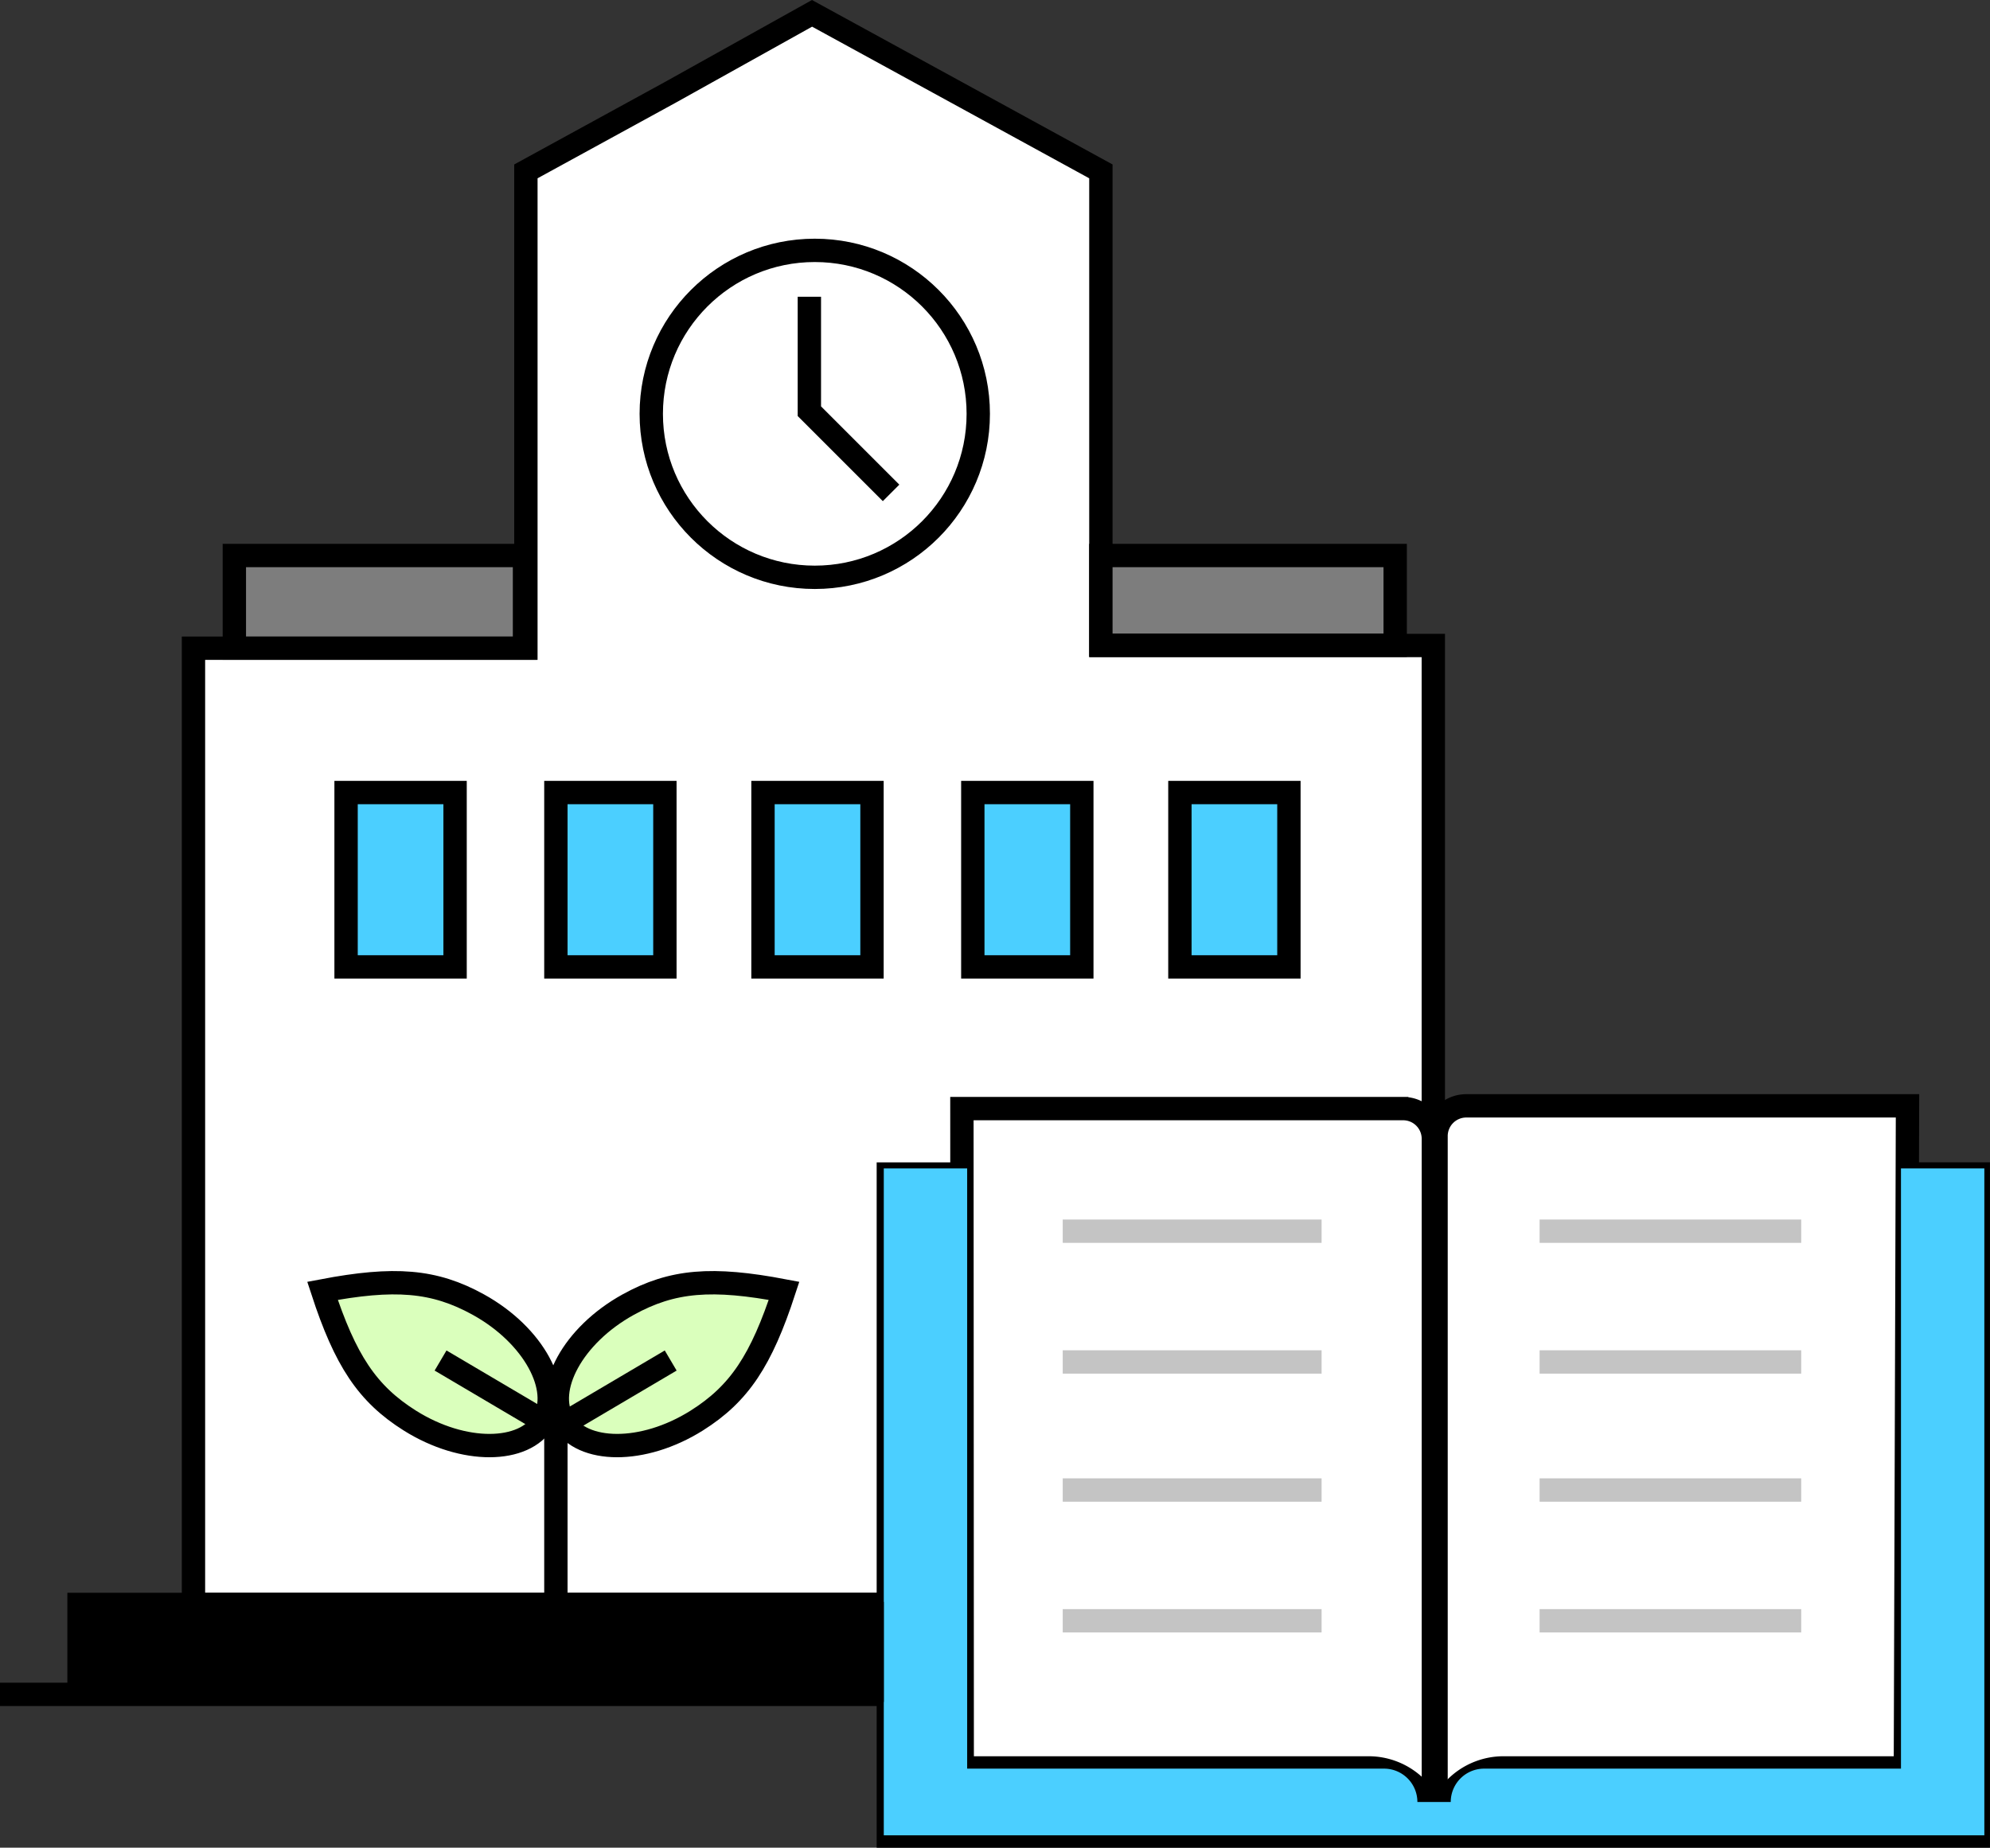 <svg xmlns="http://www.w3.org/2000/svg" width="119.339" height="110.824" viewBox="0 0 119.339 110.824">
  <rect x="0" y="0" width="119.339" height="110.824" fill="#333333" stroke="none"/>
  <g id="그룹_2319" data-name="그룹 2319" transform="translate(-758.7 -544.983)">
    <path id="패스_1722" data-name="패스 1722" d="M841.62,612.189V583.7H821.684V555.262l-8.66-4.74-8.662-4.739-8.5,4.739-8.66,4.74v28.6H767.267v57.359h41.141" transform="translate(3.035 0)" fill="#fff" stroke="#000" stroke-miterlimit="10" stroke-width="1.4"/>
    <rect id="사각형_1058" data-name="사각형 1058" width="17.4" height="5.556" transform="translate(772.754 578.302)" fill="#7d7d7d" stroke="#000" stroke-miterlimit="10" stroke-width="1.4"/>
    <rect id="사각형_1059" data-name="사각형 1059" width="17.649" height="5.38" transform="translate(824.719 578.302)" fill="#7d7d7d" stroke="#000" stroke-miterlimit="10" stroke-width="1.4"/>
    <circle id="타원_118" data-name="타원 118" cx="9.805" cy="9.805" r="9.805" transform="translate(797.756 560)" fill="none" stroke="#000" stroke-miterlimit="10" stroke-width="1.4"/>
    <path id="패스_503" data-name="패스 503" d="M799.441,570.1l-4.9-4.9h0v-6.864" transform="translate(12.696 4.446)" fill="none" stroke="#000" stroke-miterlimit="10" stroke-width="1.4"/>
    <rect id="사각형_1060" data-name="사각형 1060" width="6.537" height="10.459" transform="translate(779.454 592.519)" fill="#4bcfff" stroke="#000" stroke-miterlimit="10" stroke-width="1.4"/>
    <rect id="사각형_1061" data-name="사각형 1061" width="6.537" height="10.459" transform="translate(829.458 592.519)" fill="#4bcfff" stroke="#000" stroke-miterlimit="10" stroke-width="1.4"/>
    <rect id="사각형_1062" data-name="사각형 1062" width="6.537" height="10.459" transform="translate(817.039 592.519)" fill="#4bcfff" stroke="#000" stroke-miterlimit="10" stroke-width="1.4"/>
    <rect id="사각형_1063" data-name="사각형 1063" width="6.537" height="10.459" transform="translate(792.036 592.519)" fill="#4bcfff" stroke="#000" stroke-miterlimit="10" stroke-width="1.4"/>
    <rect id="사각형_1064" data-name="사각형 1064" width="6.537" height="10.459" transform="translate(804.456 592.519)" fill="#4bcfff" stroke="#000" stroke-miterlimit="10" stroke-width="1.4"/>
    <path id="패스_496" data-name="패스 496" d="M859.318,597.187H863.4V636.9H798.037v-39.71h4.576" transform="translate(13.936 18.211)" fill="none" stroke="#000" stroke-miterlimit="10" stroke-width="1.4"/>
    <path id="패스_1720" data-name="패스 1720" d="M801.314,634.533l-.019-40.242h26.473a1.813,1.813,0,0,1,1.8,1.8h0V635.8" transform="translate(15.09 17.185)" fill="#fff" stroke="#000" stroke-miterlimit="10" stroke-width="1.4"/>
    <path id="패스_1721" data-name="패스 1721" d="M822.291,635.841h0V595.969a1.814,1.814,0,0,1,1.8-1.8h26.473l-.129,40.405h0" transform="translate(22.528 17.142)" fill="#fff" stroke="#000" stroke-miterlimit="10" stroke-width="1.4"/>
    <path id="패스_497" data-name="패스 497" d="M822.291,627.578h0a4.045,4.045,0,0,1,4.086-4.086h24.184" transform="translate(22.528 27.53)" fill="none" stroke="#000" stroke-miterlimit="10" stroke-width="1.4"/>
    <path id="패스_498" data-name="패스 498" d="M829.729,627.578h0a4.045,4.045,0,0,0-4.086-4.086H801.3" transform="translate(15.09 27.53)" fill="none" stroke="#000" stroke-miterlimit="10" stroke-width="1.4"/>
    <line id="선_173" data-name="선 173" x2="15.524" transform="translate(822.431 618.829)" fill="none" stroke="#c4c4c4" stroke-miterlimit="10" stroke-width="1.4"/>
    <line id="선_174" data-name="선 174" x2="15.524" transform="translate(822.431 642.197)" fill="none" stroke="#c4c4c4" stroke-miterlimit="10" stroke-width="1.4"/>
    <line id="선_175" data-name="선 175" x2="15.524" transform="translate(822.431 634.354)" fill="none" stroke="#c4c4c4" stroke-miterlimit="10" stroke-width="1.4"/>
    <line id="선_178" data-name="선 178" x2="15.524" transform="translate(822.431 626.673)" fill="none" stroke="#c4c4c4" stroke-miterlimit="10" stroke-width="1.4"/>
    <line id="선_179" data-name="선 179" x2="15.688" transform="translate(851.029 618.829)" fill="none" stroke="#c4c4c4" stroke-miterlimit="10" stroke-width="1.4"/>
    <line id="선_180" data-name="선 180" x2="15.688" transform="translate(851.029 642.197)" fill="none" stroke="#c4c4c4" stroke-miterlimit="10" stroke-width="1.4"/>
    <line id="선_181" data-name="선 181" x2="15.688" transform="translate(851.029 634.354)" fill="none" stroke="#c4c4c4" stroke-miterlimit="10" stroke-width="1.4"/>
    <line id="선_184" data-name="선 184" x2="15.688" transform="translate(851.029 626.673)" fill="none" stroke="#c4c4c4" stroke-miterlimit="10" stroke-width="1.4"/>
    <line id="선_185" data-name="선 185" x1="52.743" transform="translate(758.7 646.61)" fill="none" stroke="#000" stroke-miterlimit="10" stroke-width="1.4"/>
    <path id="패스_499" data-name="패스 499" d="M822.17,620.234" transform="translate(22.485 26.375)" fill="none" stroke="#000" stroke-miterlimit="10" stroke-width="1.4"/>
    <path id="패스_501" data-name="패스 501" d="M762.2,621.645v-5.393h48" transform="translate(1.24 24.965)" fill="none" stroke="#000" stroke-miterlimit="10" stroke-width="1.4"/>
    <line id="선_592" data-name="선 592" y1="14.013" transform="translate(792.036 627.347)" fill="none" stroke="#000" stroke-miterlimit="10" stroke-width="1.4"/>
    <path id="패스_1723" data-name="패스 1723" d="M786.228,610.309c1.133-1.92-.559-5.146-3.9-6.993-2.652-1.465-5.031-1.647-9.346-.827,1.366,4.174,2.676,6.17,5.24,7.784C781.451,612.3,785.093,612.229,786.228,610.309Z" transform="translate(5.059 19.917)" fill="#daffbc" stroke="#000" stroke-miterlimit="10" stroke-width="1.4"/>
    <path id="패스_1724" data-name="패스 1724" d="M783.73,610.309c-1.134-1.92.559-5.146,3.9-6.993,2.652-1.465,5.031-1.647,9.346-.827-1.366,4.174-2.676,6.17-5.24,7.784C788.506,612.3,784.865,612.229,783.73,610.309Z" transform="translate(8.743 19.917)" fill="#daffbc" stroke="#000" stroke-miterlimit="10" stroke-width="1.4"/>
    <line id="선_593" data-name="선 593" x2="6.166" y2="3.64" transform="translate(785.12 626.586)" fill="none" stroke="#000" stroke-miterlimit="10" stroke-width="1.4"/>
    <line id="선_594" data-name="선 594" x1="6.166" y2="3.64" transform="translate(792.755 626.586)" fill="none" stroke="#000" stroke-miterlimit="10" stroke-width="1.4"/>
    <path id="합치기_1" data-name="합치기 1" d="M13112.7,10833.065h-61v-40h5v36h25a2,2,0,0,1,2,2h2a2,2,0,0,1,2-2h25v-36h5v40Z" transform="translate(-12240 -10178)" fill="#4bcfff" style="mix-blend-mode: multiply;isolation: isolate"/>
    <rect id="사각형_1921" data-name="사각형 1921" width="48" height="6" transform="translate(763.7 641.064)"/>
  </g>
</svg>
